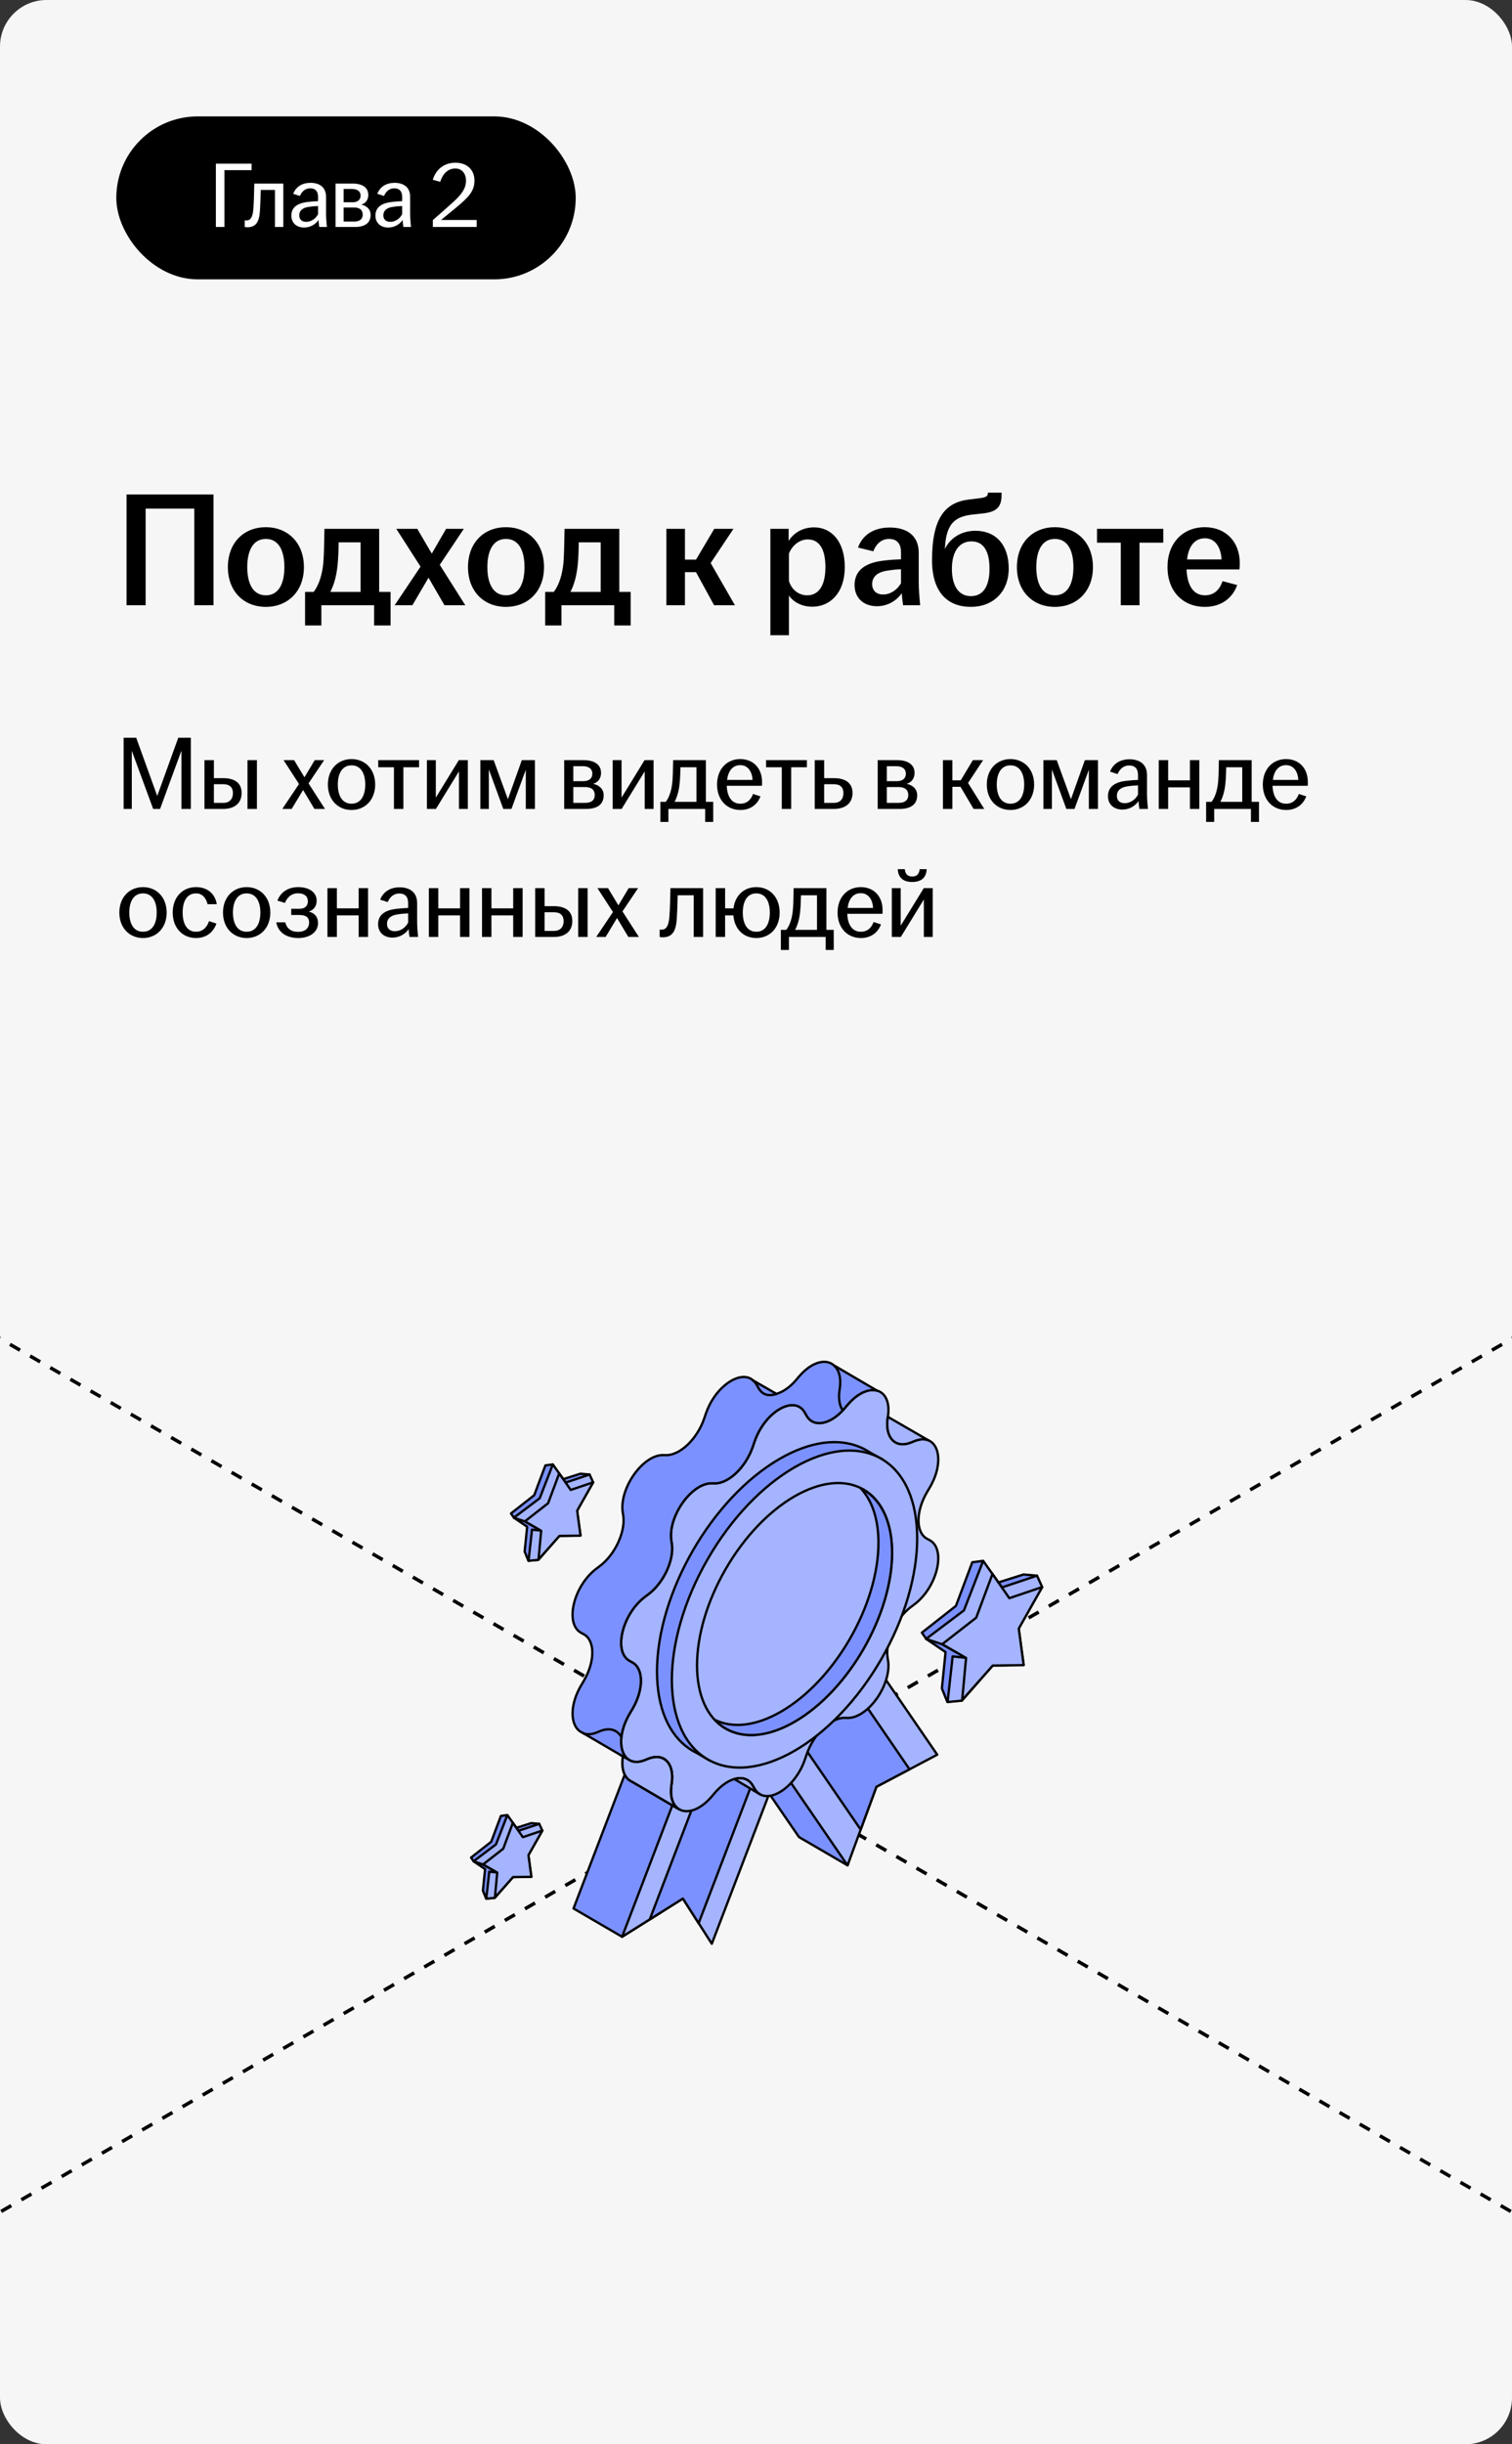 <?xml version="1.0" encoding="UTF-8"?> <svg xmlns="http://www.w3.org/2000/svg" width="260" height="420" viewBox="0 0 260 420" fill="none"><rect x="0" y="0" width="260" height="420" fill="#333333" stroke="none"/><g clip-path="url(#clip0_8032_42808)"><rect width="260" height="420" rx="8" fill="#F6F6F6"></rect><rect x="20.5" y="20.5" width="78" height="27" rx="13.5" fill="black"></rect><rect x="20.5" y="20.5" width="78" height="27" rx="13.5" stroke="black"></rect><path d="M37.12 39V28.12H43.264V29.24H38.592V39H37.12ZM42.544 39.048C42.4 39.048 42.256 39.032 42.08 39V37.864C42.176 37.88 42.288 37.88 42.416 37.88C43.024 37.88 43.456 37.384 43.568 35.912C43.648 34.824 43.696 33.4 43.728 31.544H48.72V39H47.28V32.632H44.832C44.816 33.784 44.768 35.048 44.704 36.136C44.592 38.104 44.032 39.048 42.544 39.048ZM52.308 39.096C50.98 39.096 50.1 38.296 50.1 37.048C50.1 35.544 51.268 34.904 52.836 34.712C53.508 34.632 54.196 34.584 54.692 34.568V33.832C54.692 32.84 54.212 32.36 53.332 32.36C52.468 32.36 51.876 32.936 51.572 33.672L50.42 33.304C50.9 32.04 52.02 31.416 53.396 31.416C54.932 31.416 56.068 32.168 56.068 33.816V36.664C56.068 37.48 56.148 38.328 56.212 39H54.9C54.852 38.648 54.788 38.184 54.772 37.8C54.308 38.504 53.396 39.096 52.308 39.096ZM51.46 37C51.46 37.72 51.924 38.12 52.66 38.12C53.524 38.12 54.292 37.576 54.692 36.808V35.4C54.148 35.416 53.604 35.464 53.012 35.56C52.004 35.72 51.46 36.216 51.46 37ZM57.699 39V31.544H60.627C62.307 31.544 63.331 32.216 63.331 33.496C63.331 34.28 62.915 34.952 62.115 35.16C63.027 35.352 63.731 35.928 63.731 36.92C63.731 38.216 62.867 39 61.043 39H57.699ZM59.091 38.072H60.899C61.923 38.072 62.371 37.592 62.371 36.872C62.371 36.12 61.891 35.656 60.883 35.656H59.091V38.072ZM59.091 34.76H60.611C61.539 34.76 62.003 34.312 62.003 33.608C62.003 32.92 61.523 32.472 60.515 32.472H59.091V34.76ZM66.769 39.096C65.441 39.096 64.561 38.296 64.561 37.048C64.561 35.544 65.729 34.904 67.297 34.712C67.969 34.632 68.657 34.584 69.153 34.568V33.832C69.153 32.84 68.673 32.36 67.793 32.36C66.929 32.36 66.337 32.936 66.033 33.672L64.881 33.304C65.361 32.04 66.481 31.416 67.857 31.416C69.393 31.416 70.529 32.168 70.529 33.816V36.664C70.529 37.48 70.609 38.328 70.673 39H69.361C69.313 38.648 69.249 38.184 69.233 37.8C68.769 38.504 67.857 39.096 66.769 39.096ZM65.921 37C65.921 37.72 66.385 38.12 67.121 38.12C67.985 38.12 68.753 37.576 69.153 36.808V35.4C68.609 35.416 68.065 35.464 67.473 35.56C66.465 35.72 65.921 36.216 65.921 37ZM74.434 37.816C75.507 36.888 76.93 35.624 77.763 34.872C79.49 33.336 80.13 32.312 80.13 31.032C80.13 29.864 79.459 28.952 78.306 28.952C76.995 28.952 76.115 29.896 75.698 31.24L74.418 30.888C74.995 29.032 76.434 27.96 78.323 27.96C80.258 27.96 81.587 29.128 81.587 31.032C81.587 32.904 80.514 33.928 78.434 35.672C77.57 36.392 76.722 37.08 75.843 37.8H81.971V39H74.434V37.816Z" fill="white"></path><path d="M21.764 104V84.96H36.716V104H33.412V87.396H25.04V104H21.764ZM45.709 104.28C41.929 104.28 39.185 101.62 39.185 97.448C39.185 93.248 41.929 90.588 45.709 90.588C49.489 90.588 52.261 93.248 52.261 97.448C52.261 101.62 49.489 104.28 45.709 104.28ZM42.517 97.448C42.517 100.248 43.497 102.292 45.709 102.292C47.949 102.292 48.901 100.248 48.901 97.448C48.901 94.648 47.949 92.604 45.709 92.604C43.497 92.604 42.517 94.648 42.517 97.448ZM52.46 107.472V101.704H53.944C54.896 100.444 55.4 98.68 55.596 96.748C55.708 95.348 55.736 93.78 55.792 90.868H65.2V101.704H67.16V107.472H64.332V104H55.26V107.472H52.46ZM56.8 101.704H62.008V93.192H58.228C58.228 94.452 58.172 95.712 58.06 97.028C57.864 98.96 57.444 100.472 56.8 101.704ZM67.863 104L72.315 97.364L68.143 90.868H71.755L74.247 95.124L76.711 90.868H79.763L75.619 97.056L80.015 104H76.431L73.687 99.268L70.915 104H67.863ZM86.998 104.28C83.218 104.28 80.474 101.62 80.474 97.448C80.474 93.248 83.218 90.588 86.998 90.588C90.778 90.588 93.55 93.248 93.55 97.448C93.55 101.62 90.778 104.28 86.998 104.28ZM83.806 97.448C83.806 100.248 84.786 102.292 86.998 102.292C89.238 102.292 90.19 100.248 90.19 97.448C90.19 94.648 89.238 92.604 86.998 92.604C84.786 92.604 83.806 94.648 83.806 97.448ZM93.749 107.472V101.704H95.233C96.185 100.444 96.689 98.68 96.885 96.748C96.997 95.348 97.025 93.78 97.081 90.868H106.489V101.704H108.449V107.472H105.621V104H96.549V107.472H93.749ZM98.089 101.704H103.297V93.192H99.517C99.517 94.452 99.461 95.712 99.349 97.028C99.153 98.96 98.733 100.472 98.089 101.704ZM114.589 104V90.868H117.781V96.16H119.685L122.821 90.868H126.125L122.205 96.748L126.377 104H122.793L119.685 98.316H117.781V104H114.589ZM132.472 109.152V90.868H135.608V92.94C136.42 91.68 137.876 90.616 140.004 90.616C142.916 90.616 145.268 92.968 145.268 97.448C145.268 101.928 142.692 104.252 139.696 104.252C137.82 104.252 136.392 103.412 135.664 102.32V109.152H132.472ZM135.664 99.828C136.084 101.256 137.288 102.292 138.8 102.292C140.788 102.292 141.936 100.612 141.936 97.448C141.936 94.256 140.816 92.688 138.912 92.688C137.456 92.688 136.196 93.752 135.664 95.124V99.828ZM150.815 104.168C148.491 104.168 146.951 102.74 146.951 100.528C146.951 97.84 149.023 96.664 151.963 96.328C153.055 96.188 154.119 96.132 154.931 96.104V94.9C154.931 93.36 154.203 92.604 152.859 92.604C151.543 92.604 150.619 93.528 150.171 94.732L147.539 94.088C148.351 91.82 150.367 90.644 152.999 90.644C155.939 90.644 157.983 92.016 157.983 94.984V100.052C157.983 101.452 158.123 102.852 158.235 104H155.295C155.211 103.384 155.099 102.572 155.071 101.928C154.259 103.104 152.747 104.168 150.815 104.168ZM149.975 100.36C149.975 101.508 150.731 102.152 151.851 102.152C153.139 102.152 154.287 101.34 154.931 100.22V97.812C154.147 97.84 153.363 97.924 152.495 98.064C150.899 98.316 149.975 99.1 149.975 100.36ZM166.961 104.28C162.929 104.28 160.269 101.76 160.269 96.244C160.269 88.992 162.537 86.304 166.653 85.828L168.473 85.604C169.593 85.464 169.873 85.24 169.873 84.736V84.652H172.225V85.044C172.225 87.004 171.497 87.928 169.145 88.208L167.325 88.404C164.161 88.74 162.789 90.028 162.509 93.808L162.481 94.34C163.321 92.52 165.253 91.204 167.717 91.204C171.301 91.204 173.457 93.668 173.457 97.7C173.457 101.704 170.741 104.28 166.961 104.28ZM163.685 97.728C163.685 100.528 164.749 102.432 166.961 102.432C169.201 102.432 170.153 100.528 170.153 97.728C170.153 94.956 169.285 93.024 167.045 93.024C164.833 93.024 163.685 94.956 163.685 97.728ZM181.389 104.28C177.609 104.28 174.865 101.62 174.865 97.448C174.865 93.248 177.609 90.588 181.389 90.588C185.169 90.588 187.941 93.248 187.941 97.448C187.941 101.62 185.169 104.28 181.389 104.28ZM178.197 97.448C178.197 100.248 179.177 102.292 181.389 102.292C183.629 102.292 184.581 100.248 184.581 97.448C184.581 94.648 183.629 92.604 181.389 92.604C179.177 92.604 178.197 94.648 178.197 97.448ZM192.727 104V93.248H188.639V90.868H200.035V93.248H195.947V104H192.727ZM207.199 104.28C203.419 104.28 200.759 101.62 200.759 97.448C200.759 93.276 203.419 90.588 207.171 90.588C210.727 90.588 213.191 93.024 213.191 96.776C213.191 97.224 213.163 97.56 213.135 97.84H204.035C204.147 100.472 205.127 102.292 207.199 102.292C208.907 102.292 209.803 101.144 210.223 99.856L212.743 100.528C211.987 102.684 210.083 104.28 207.199 104.28ZM204.119 96.132H210.055C209.971 94.312 209.131 92.492 207.199 92.492C205.351 92.492 204.371 93.976 204.119 96.132Z" fill="black"></path><path d="M21.26 139V126.76H23.42L27.038 136.768L30.656 126.76H32.816V139H31.196V128.992L27.524 139H26.336L22.664 129.01V139H21.26ZM35.16 139V130.612H36.78V133.708H38.382C40.308 133.708 41.55 134.5 41.55 136.264C41.55 138.028 40.308 139 38.382 139H35.16ZM36.78 137.956H38.418C39.498 137.956 40.056 137.254 40.056 136.282C40.056 135.31 39.498 134.752 38.418 134.752H36.78V137.956ZM42.558 139V130.612H44.178V139H42.558ZM48.539 139L51.419 134.716L48.755 130.612H50.573L52.355 133.564L54.119 130.612H55.739L53.057 134.608L55.883 139H54.065L52.121 135.742L50.159 139H48.539ZM60.449 139.18C58.109 139.18 56.381 137.434 56.381 134.806C56.381 132.178 58.109 130.432 60.449 130.432C62.789 130.432 64.517 132.178 64.517 134.806C64.517 137.434 62.789 139.18 60.449 139.18ZM58.091 134.806C58.091 136.678 58.829 138.1 60.449 138.1C62.069 138.1 62.807 136.678 62.807 134.806C62.807 132.934 62.069 131.512 60.449 131.512C58.829 131.512 58.091 132.934 58.091 134.806ZM67.742 139V131.836H65.041V130.612H72.061V131.836H69.362V139H67.742ZM73.41 139V130.612H74.94V137.056L78.9 130.612H80.448V139H78.918V132.556L74.958 139H73.41ZM82.603 139V130.612H84.889L87.337 137.326L89.731 130.612H91.981V139H90.415V132.268L87.949 139H86.545L84.061 132.214V139H82.603ZM97.017 139V130.612H100.312C102.202 130.612 103.354 131.368 103.354 132.808C103.354 133.69 102.886 134.446 101.986 134.68C103.012 134.896 103.804 135.544 103.804 136.66C103.804 138.118 102.832 139 100.78 139H97.017ZM98.584 137.956H100.618C101.77 137.956 102.274 137.416 102.274 136.606C102.274 135.76 101.734 135.238 100.6 135.238H98.584V137.956ZM98.584 134.23H100.294C101.338 134.23 101.86 133.726 101.86 132.934C101.86 132.16 101.32 131.656 100.186 131.656H98.584V134.23ZM105.35 139V130.612H106.88V137.056L110.84 130.612H112.388V139H110.858V132.556L106.898 139H105.35ZM113.553 141.232V137.776H114.489C115.137 136.93 115.479 135.706 115.605 134.446C115.695 133.6 115.713 132.61 115.749 130.612H121.383V137.776H122.643V141.232H121.257V139H114.939V141.232H113.553ZM116.001 137.776H119.763V131.836H117.009C116.991 132.772 116.955 133.744 116.865 134.644C116.739 135.904 116.451 136.93 116.001 137.776ZM127.315 139.18C124.975 139.18 123.301 137.434 123.301 134.806C123.301 132.178 124.975 130.432 127.297 130.432C129.583 130.432 131.041 132.07 131.041 134.356C131.041 134.662 131.041 134.86 131.023 135.022H124.975C125.029 136.786 125.767 138.1 127.297 138.1C128.539 138.1 129.187 137.29 129.493 136.426L130.771 136.84C130.267 138.19 129.097 139.18 127.315 139.18ZM125.029 134.014H129.403C129.367 132.808 128.737 131.476 127.297 131.476C125.947 131.476 125.209 132.538 125.029 134.014ZM134.433 139V131.836H131.733V130.612H138.753V131.836H136.053V139H134.433ZM140.101 139V130.612H141.721V133.708H143.377C145.339 133.708 146.599 134.5 146.599 136.264C146.599 138.028 145.339 139 143.377 139H140.101ZM141.721 137.956H143.413C144.493 137.956 145.033 137.254 145.033 136.282C145.033 135.31 144.493 134.752 143.413 134.752H141.721V137.956ZM150.93 139V130.612H154.224C156.114 130.612 157.266 131.368 157.266 132.808C157.266 133.69 156.798 134.446 155.898 134.68C156.924 134.896 157.716 135.544 157.716 136.66C157.716 138.118 156.744 139 154.692 139H150.93ZM152.496 137.956H154.53C155.682 137.956 156.186 137.416 156.186 136.606C156.186 135.76 155.646 135.238 154.512 135.238H152.496V137.956ZM152.496 134.23H154.206C155.25 134.23 155.772 133.726 155.772 132.934C155.772 132.16 155.232 131.656 154.098 131.656H152.496V134.23ZM162.144 139V130.612H163.764V134.086H165.204L167.292 130.612H169.056L166.464 134.536L169.254 139H167.418L165.168 135.202H163.764V139H162.144ZM173.758 139.18C171.418 139.18 169.69 137.434 169.69 134.806C169.69 132.178 171.418 130.432 173.758 130.432C176.098 130.432 177.826 132.178 177.826 134.806C177.826 137.434 176.098 139.18 173.758 139.18ZM171.4 134.806C171.4 136.678 172.138 138.1 173.758 138.1C175.378 138.1 176.116 136.678 176.116 134.806C176.116 132.934 175.378 131.512 173.758 131.512C172.138 131.512 171.4 132.934 171.4 134.806ZM179.424 139V130.612H181.71L184.158 137.326L186.552 130.612H188.802V139H187.236V132.268L184.77 139H183.366L180.882 132.214V139H179.424ZM193.007 139.108C191.513 139.108 190.523 138.208 190.523 136.804C190.523 135.112 191.837 134.392 193.601 134.176C194.357 134.086 195.131 134.032 195.689 134.014V133.186C195.689 132.07 195.149 131.53 194.159 131.53C193.187 131.53 192.521 132.178 192.179 133.006L190.883 132.592C191.423 131.17 192.683 130.468 194.231 130.468C195.959 130.468 197.237 131.314 197.237 133.168V136.372C197.237 137.29 197.327 138.244 197.399 139H195.923C195.869 138.604 195.797 138.082 195.779 137.65C195.257 138.442 194.231 139.108 193.007 139.108ZM192.053 136.75C192.053 137.56 192.575 138.01 193.403 138.01C194.375 138.01 195.239 137.398 195.689 136.534V134.95C195.077 134.968 194.465 135.022 193.799 135.13C192.665 135.31 192.053 135.868 192.053 136.75ZM199.252 139V130.612H200.872V134.086H204.616V130.612H206.236V139H204.616V135.292H200.872V139H199.252ZM207.403 141.232V137.776H208.339C208.987 136.93 209.329 135.706 209.455 134.446C209.545 133.6 209.562 132.61 209.599 130.612H215.233V137.776H216.493V141.232H215.107V139H208.789V141.232H207.403ZM209.851 137.776H213.613V131.836H210.859C210.841 132.772 210.805 133.744 210.715 134.644C210.589 135.904 210.301 136.93 209.851 137.776ZM221.165 139.18C218.825 139.18 217.151 137.434 217.151 134.806C217.151 132.178 218.825 130.432 221.147 130.432C223.433 130.432 224.891 132.07 224.891 134.356C224.891 134.662 224.891 134.86 224.873 135.022H218.825C218.879 136.786 219.617 138.1 221.147 138.1C222.389 138.1 223.037 137.29 223.343 136.426L224.621 136.84C224.117 138.19 222.947 139.18 221.165 139.18ZM218.879 134.014H223.253C223.217 132.808 222.587 131.476 221.147 131.476C219.797 131.476 219.059 132.538 218.879 134.014ZM24.59 161.18C22.25 161.18 20.522 159.434 20.522 156.806C20.522 154.178 22.25 152.432 24.59 152.432C26.93 152.432 28.658 154.178 28.658 156.806C28.658 159.434 26.93 161.18 24.59 161.18ZM22.232 156.806C22.232 158.678 22.97 160.1 24.59 160.1C26.21 160.1 26.948 158.678 26.948 156.806C26.948 154.934 26.21 153.512 24.59 153.512C22.97 153.512 22.232 154.934 22.232 156.806ZM33.712 161.18C31.372 161.18 29.698 159.434 29.698 156.806C29.698 154.178 31.372 152.432 33.712 152.432C35.764 152.432 37.006 153.674 37.276 155.366H35.692C35.44 154.34 34.828 153.512 33.712 153.512C32.11 153.512 31.408 154.934 31.408 156.806C31.408 158.678 32.11 160.1 33.712 160.1C34.936 160.1 35.638 159.218 35.944 158.282L37.222 158.696C36.682 160.19 35.494 161.18 33.712 161.18ZM42.414 161.18C40.074 161.18 38.346 159.434 38.346 156.806C38.346 154.178 40.074 152.432 42.414 152.432C44.754 152.432 46.482 154.178 46.482 156.806C46.482 159.434 44.754 161.18 42.414 161.18ZM40.056 156.806C40.056 158.678 40.794 160.1 42.414 160.1C44.034 160.1 44.772 158.678 44.772 156.806C44.772 154.934 44.034 153.512 42.414 153.512C40.794 153.512 40.056 154.934 40.056 156.806ZM51.284 161.18C49.178 161.18 47.792 160.136 47.504 158.48H49.052C49.304 159.506 50.024 160.118 51.248 160.118C52.526 160.118 53.156 159.434 53.156 158.516C53.156 157.706 52.688 157.22 51.482 157.22H50.078V156.158H51.482C52.49 156.158 52.94 155.618 52.94 154.862C52.94 154.052 52.364 153.494 51.248 153.494C50.114 153.494 49.394 154.178 48.998 155.15L47.702 154.754C48.296 153.17 49.7 152.432 51.284 152.432C53.12 152.432 54.452 153.296 54.452 154.772C54.452 155.654 53.984 156.374 53.084 156.644C54.074 156.86 54.686 157.526 54.686 158.624C54.686 160.172 53.246 161.18 51.284 161.18ZM56.307 161V152.612H57.927V156.086H61.671V152.612H63.291V161H61.671V157.292H57.927V161H56.307ZM67.499 161.108C66.005 161.108 65.015 160.208 65.015 158.804C65.015 157.112 66.329 156.392 68.093 156.176C68.849 156.086 69.623 156.032 70.181 156.014V155.186C70.181 154.07 69.641 153.53 68.651 153.53C67.679 153.53 67.013 154.178 66.671 155.006L65.375 154.592C65.915 153.17 67.175 152.468 68.723 152.468C70.451 152.468 71.729 153.314 71.729 155.168V158.372C71.729 159.29 71.819 160.244 71.891 161H70.415C70.361 160.604 70.289 160.082 70.271 159.65C69.749 160.442 68.723 161.108 67.499 161.108ZM66.545 158.75C66.545 159.56 67.067 160.01 67.895 160.01C68.867 160.01 69.731 159.398 70.181 158.534V156.95C69.569 156.968 68.957 157.022 68.291 157.13C67.157 157.31 66.545 157.868 66.545 158.75ZM73.744 161V152.612H75.364V156.086H79.108V152.612H80.728V161H79.108V157.292H75.364V161H73.744ZM82.885 161V152.612H84.505V156.086H88.249V152.612H89.869V161H88.249V157.292H84.505V161H82.885ZM92.025 161V152.612H93.645V155.708H95.247C97.173 155.708 98.415 156.5 98.415 158.264C98.415 160.028 97.173 161 95.247 161H92.025ZM93.645 159.956H95.283C96.363 159.956 96.921 159.254 96.921 158.282C96.921 157.31 96.363 156.752 95.283 156.752H93.645V159.956ZM99.423 161V152.612H101.043V161H99.423ZM102.521 161L105.401 156.716L102.737 152.612H104.555L106.337 155.564L108.101 152.612H109.721L107.039 156.608L109.865 161H108.047L106.103 157.742L104.141 161H102.521ZM113.956 161.054C113.794 161.054 113.632 161.036 113.434 161V159.722C113.542 159.74 113.668 159.74 113.812 159.74C114.496 159.74 114.982 159.182 115.108 157.526C115.198 156.302 115.252 154.7 115.288 152.612H120.904V161H119.284V153.836H116.53C116.512 155.132 116.458 156.554 116.386 157.778C116.26 159.992 115.63 161.054 113.956 161.054ZM130.052 161.18C127.856 161.18 126.29 159.65 126.11 157.292H124.688V161H123.068V152.612H124.688V156.086H126.128C126.398 153.872 127.928 152.432 130.052 152.432C132.392 152.432 134.066 154.178 134.066 156.806C134.066 159.434 132.392 161.18 130.052 161.18ZM127.73 156.806C127.73 158.678 128.45 160.1 130.052 160.1C131.654 160.1 132.374 158.678 132.374 156.806C132.374 154.934 131.654 153.512 130.052 153.512C128.45 153.512 127.73 154.934 127.73 156.806ZM134.278 163.232V159.776H135.214C135.862 158.93 136.204 157.706 136.33 156.446C136.42 155.6 136.438 154.61 136.474 152.612H142.108V159.776H143.368V163.232H141.982V161H135.664V163.232H134.278ZM136.726 159.776H140.488V153.836H137.734C137.716 154.772 137.68 155.744 137.59 156.644C137.464 157.904 137.176 158.93 136.726 159.776ZM148.04 161.18C145.7 161.18 144.026 159.434 144.026 156.806C144.026 154.178 145.7 152.432 148.022 152.432C150.308 152.432 151.766 154.07 151.766 156.356C151.766 156.662 151.766 156.86 151.748 157.022H145.7C145.754 158.786 146.492 160.1 148.022 160.1C149.264 160.1 149.912 159.29 150.218 158.426L151.496 158.84C150.992 160.19 149.822 161.18 148.04 161.18ZM145.754 156.014H150.128C150.092 154.808 149.462 153.476 148.022 153.476C146.672 153.476 145.934 154.538 145.754 156.014ZM153.355 161V152.612H154.885V159.056L158.845 152.612H160.393V161H158.863V154.556L154.903 161H153.355ZM154.381 149.354H155.587C155.677 150.146 156.019 150.614 156.865 150.614C157.711 150.614 158.053 150.146 158.143 149.354H159.349C159.295 150.668 158.557 151.55 156.865 151.55C155.173 151.55 154.435 150.668 154.381 149.354Z" fill="black"></path><path d="M-123 159.008L382.848 451.025" stroke="black" stroke-width="0.6" stroke-linejoin="round" stroke-dasharray="2 2"></path><path d="M383 159.008L-122.848 451.025" stroke="black" stroke-width="0.6" stroke-linejoin="round" stroke-dasharray="2 2"></path><path d="M114.463 327.626L113.691 328.581L106.971 332.797L98.621 327.936L118.353 276.398L133.781 277.601L114.463 327.626Z" fill="#7B91FF" stroke="black" stroke-width="0.4" stroke-miterlimit="10" stroke-linejoin="round"></path><path d="M137.394 315.665L145.744 320.526L152.816 296.649L133.084 267.898L117.656 286.915L137.394 315.665Z" fill="#7B91FF" stroke="black" stroke-width="0.4" stroke-miterlimit="10" stroke-linejoin="round"></path><path d="M122.4 333.997L117.434 326.228L106.973 332.795L126.704 281.258L142.132 282.46L122.4 333.997Z" fill="#A4B4FF" stroke="black" stroke-width="0.4" stroke-miterlimit="10" stroke-linejoin="round"></path><path d="M111.73 329.81L117.43 326.233L120.133 330.467L138.616 282.19L130.213 281.539L111.73 329.81Z" fill="#7B91FF" stroke="black" stroke-width="0.4" stroke-miterlimit="10" stroke-linejoin="round"></path><path d="M145.742 320.525L150.708 307.02L161.164 301.508L141.432 272.758L126.004 291.768L145.742 320.525Z" fill="#A4B4FF" stroke="black" stroke-width="0.4" stroke-miterlimit="10" stroke-linejoin="round"></path><path d="M156.401 304.019L150.708 307.021L147.998 314.374L129.516 287.442L137.919 277.086L156.401 304.019Z" fill="#7B91FF" stroke="black" stroke-width="0.4" stroke-miterlimit="10" stroke-linejoin="round"></path><path d="M159.398 264.397C157.457 263.329 157.457 259.723 159.398 256.416L159.878 255.601C162.746 250.722 161.163 246.013 157.205 247.638L156.7 247.843C154.015 248.945 152.179 247.087 152.637 243.732L152.701 243.281C153.375 238.338 149.236 237.253 145.7 241.451L145.289 241.938C142.885 244.782 139.918 245.386 138.716 243.269L138.405 242.724C136.634 239.604 131.521 242.56 129.75 247.72L129.439 248.623C128.237 252.129 125.264 254.956 122.866 254.885L122.455 254.874C118.914 254.768 114.774 260.632 115.454 264.795L115.518 265.176C115.976 268.003 114.14 271.978 111.455 273.978L110.951 274.353C106.992 277.303 105.409 283.835 108.277 285.407L108.758 285.671C110.698 286.738 110.698 290.344 108.758 293.651L108.277 294.466C105.409 299.345 106.992 304.054 110.951 302.429L111.455 302.224C114.14 301.122 115.976 302.981 115.518 306.335L115.454 306.786C114.78 311.73 118.92 312.814 122.455 308.616L122.866 308.129C125.27 305.285 128.237 304.681 129.439 306.798L129.75 307.343C131.521 310.463 136.634 307.508 138.405 302.347L138.716 301.444C139.918 297.938 142.891 295.111 145.289 295.182L145.7 295.193C149.242 295.299 153.381 289.435 152.701 285.272L152.637 284.891C152.179 282.064 154.015 278.089 156.7 276.083L157.205 275.708C161.163 272.758 162.746 266.226 159.878 264.655L159.398 264.391V264.397Z" fill="#A4B4FF" stroke="black" stroke-width="0.4" stroke-miterlimit="10" stroke-linejoin="round"></path><path d="M151.185 250.924L151.742 250.766L149.567 249.564C149.086 249.242 148.582 248.966 148.048 248.726L147.99 248.69V248.702C144.278 247.072 139.405 247.594 134.069 250.672C122.417 257.398 112.977 273.758 112.977 287.21C112.977 293.531 115.058 298.082 118.477 300.439L118.494 300.451C118.923 300.744 119.368 301.002 119.831 301.225L122.06 302.509L121.972 301.963C125.396 302.761 129.565 301.987 134.069 299.389C145.72 292.663 155.161 276.303 155.161 262.852C155.161 257.539 153.683 253.481 151.185 250.919V250.924Z" fill="#7B91FF" stroke="black" stroke-width="0.4" stroke-miterlimit="10" stroke-linejoin="round"></path><path d="M151.539 285.099C159.776 270.832 159.776 255.411 151.539 250.655C143.301 245.899 129.946 253.61 121.709 267.877C113.472 282.144 113.472 297.565 121.709 302.321C129.946 307.076 143.301 299.366 151.539 285.099Z" fill="#A4B4FF" stroke="black" stroke-width="0.4" stroke-miterlimit="10" stroke-linejoin="round"></path><path d="M148.486 283.328C155.034 271.986 155.033 259.726 148.485 255.945C141.936 252.164 131.319 258.294 124.77 269.635C118.222 280.977 118.223 293.237 124.771 297.018C131.32 300.799 141.937 294.67 148.486 283.328Z" fill="#A4B4FF" stroke="black" stroke-width="0.4" stroke-miterlimit="10" stroke-linejoin="round"></path><path d="M148.005 255.727C149.917 257.767 151.055 260.94 151.055 265.074C151.055 275.769 143.549 288.769 134.29 294.117C129.892 296.656 125.905 296.99 122.914 295.519C125.946 298.755 130.959 299.131 136.635 295.853C145.894 290.505 153.4 277.505 153.4 266.809C153.4 261.192 151.319 257.357 148.011 255.727H148.005Z" fill="#7B91FF" stroke="black" stroke-width="0.4" stroke-miterlimit="10" stroke-linejoin="round"></path><path d="M126.291 305.699L130.513 308.215C130.214 308.01 129.95 307.722 129.733 307.347L129.422 306.802C128.771 305.658 127.599 305.33 126.285 305.699H126.291Z" fill="#A4B4FF" stroke="black" stroke-width="0.4" stroke-miterlimit="10" stroke-linejoin="round"></path><path d="M157.201 247.64C158.186 247.235 159.024 247.224 159.687 247.511L152.668 243.453L152.632 243.735C152.175 247.089 154.01 248.948 156.696 247.845L157.201 247.64Z" fill="#A4B4FF" stroke="black" stroke-width="0.4" stroke-miterlimit="10" stroke-linejoin="round"></path><path d="M130.625 308.273L130.772 308.361V308.35C130.725 308.326 130.672 308.303 130.625 308.273Z" fill="#A4B4FF" stroke="black" stroke-width="0.4" stroke-miterlimit="10" stroke-linejoin="round"></path><path d="M115.445 306.786L115.509 306.334C115.967 302.98 114.131 301.121 111.446 302.224L110.941 302.429C106.983 304.053 105.4 299.345 108.267 294.466L108.748 293.651C110.689 290.344 110.689 286.732 108.748 285.67L108.267 285.406C105.4 283.835 106.983 277.302 110.941 274.353L111.446 273.978C114.131 271.978 115.967 267.997 115.509 265.176L115.445 264.795C114.77 260.632 118.91 254.768 122.446 254.873L122.857 254.885C125.261 254.955 128.228 252.129 129.43 248.622L129.741 247.719C131.512 242.553 136.625 239.598 138.396 242.723L138.707 243.269C139.909 245.386 142.882 244.787 145.28 241.938L145.69 241.451C147.491 239.322 149.437 238.56 150.833 238.965L143.398 234.608C142.049 233.406 139.575 233.945 137.34 236.596L136.93 237.082C135.833 238.378 134.625 239.188 133.511 239.504L129.512 237.211C129.248 236.971 128.949 236.795 128.621 236.701H128.609C126.334 236.05 122.804 238.754 121.391 242.87L121.08 243.773C119.878 247.28 116.905 250.106 114.506 250.036L114.096 250.024C110.554 249.918 106.414 255.782 107.095 259.945L107.159 260.327C107.617 263.153 105.781 267.129 103.096 269.134L102.591 269.509C98.633 272.459 97.05 278.991 99.917 280.563L100.398 280.827C102.339 281.894 102.339 285.5 100.398 288.807L99.917 289.622C97.965 292.947 98.082 296.184 99.601 297.404L99.612 297.415C99.776 297.544 99.953 297.65 100.146 297.726L107.118 301.802L107.1 301.942C106.842 303.825 107.288 305.144 108.127 305.83L108.168 305.859C108.326 305.983 108.496 306.076 108.678 306.158L116.741 310.879C115.732 310.263 115.163 308.879 115.445 306.809V306.786Z" fill="#7B91FF" stroke="black" stroke-width="0.4" stroke-miterlimit="10" stroke-linejoin="round"></path><path d="M106.613 301.492L107.112 301.785L107.094 301.926C106.836 303.808 107.282 305.128 108.12 305.814L108.161 305.843C108.32 305.966 108.49 306.06 108.671 306.142L116.734 310.863C115.726 310.247 115.157 308.863 115.438 306.793L115.503 306.342C115.96 302.987 114.125 301.129 111.439 302.231L110.935 302.436C109.692 302.946 108.683 302.829 107.974 302.284L106.619 301.504L106.613 301.492Z" fill="#A4B4FF" stroke="black" stroke-width="0.4" stroke-miterlimit="10" stroke-linejoin="round"></path><path d="M133.556 239.514C132.172 239.966 131.11 239.702 130.432 238.507L130.121 237.962C129.923 237.615 129.685 237.343 129.414 237.141" stroke="black" stroke-width="0.4" stroke-miterlimit="10" stroke-linecap="round" stroke-linejoin="round"></path><path d="M144.905 242.331C144.378 241.558 144.156 240.4 144.351 238.97L144.416 238.518C144.665 236.689 144.256 235.388 143.461 234.688" stroke="black" stroke-width="0.4" stroke-miterlimit="10" stroke-linecap="round" stroke-linejoin="round"></path><path d="M100.32 297.857C100.957 298.084 101.747 298.048 102.665 297.672L103.169 297.466C104.808 296.794 106.129 297.223 106.808 298.422" stroke="black" stroke-width="0.4" stroke-miterlimit="10" stroke-linecap="round" stroke-linejoin="round"></path><path d="M162.596 283.879L161.967 290.119L162.893 292.426L165.375 292.199L171.511 284.106L178.302 270.749L176.02 270.542L171.406 271.993L169.034 268.203L167.193 268.444L164.379 275.943L158.523 280.54L159.293 281.641L162.596 283.879Z" fill="#7B91FF" stroke="black" stroke-width="0.4" stroke-miterlimit="10" stroke-linecap="round" stroke-linejoin="round"></path><path d="M169.059 268.203L165.759 276.71L159.242 281.619L162.045 282.55L166.127 284.868L163.816 284.617L162.944 292.457L165.407 292.223L170.701 286.175L176.028 286.075L175.157 279.792L179.211 272.706L178.323 270.746L172.303 272.761L169.059 268.203Z" fill="#A4B4FF" stroke="black" stroke-width="0.4" stroke-miterlimit="10" stroke-linecap="round" stroke-linejoin="round"></path><path d="M162.02 282.522L167.866 277.966L170.664 270.461L173.562 274.615L179.221 272.7L175.187 279.842L176.024 286.124L170.714 286.191L165.454 292.121L166.124 284.884L162.02 282.522Z" fill="#A4B4FF" stroke="black" stroke-width="0.4" stroke-miterlimit="10" stroke-linecap="round" stroke-linejoin="round"></path><path d="M90.648 262.336L90.218 266.597L90.851 268.173L92.546 268.017L96.735 262.491L101.372 253.371L99.814 253.23L96.663 254.22L95.044 251.633L93.787 251.798L91.865 256.918L87.867 260.057L88.392 260.809L90.648 262.336Z" fill="#7B91FF" stroke="black" stroke-width="0.4" stroke-miterlimit="10" stroke-linecap="round" stroke-linejoin="round"></path><path d="M95.062 251.633L92.809 257.442L88.359 260.793L90.273 261.429L93.061 263.012L91.482 262.841L90.887 268.194L92.569 268.034L96.183 263.904L99.821 263.836L99.226 259.546L101.994 254.708L101.388 253.369L97.277 254.745L95.062 251.633Z" fill="#A4B4FF" stroke="black" stroke-width="0.4" stroke-miterlimit="10" stroke-linecap="round" stroke-linejoin="round"></path><path d="M90.258 261.415L94.25 258.304L96.16 253.18L98.139 256.016L102.003 254.708L99.249 259.585L99.82 263.875L96.195 263.92L92.603 267.97L93.06 263.028L90.258 261.415Z" fill="#A4B4FF" stroke="black" stroke-width="0.4" stroke-miterlimit="10" stroke-linecap="round" stroke-linejoin="round"></path><path d="M83.413 321.17L83.04 324.867L83.589 326.234L85.06 326.099L88.695 321.305L92.718 313.391L91.366 313.268L88.632 314.128L87.227 311.883L86.137 312.026L84.469 316.468L81 319.192L81.456 319.844L83.413 321.17Z" fill="#7B91FF" stroke="black" stroke-width="0.4" stroke-miterlimit="10" stroke-linecap="round" stroke-linejoin="round"></path><path d="M87.242 311.883L85.287 316.923L81.426 319.831L83.087 320.383L85.505 321.756L84.135 321.608L83.619 326.252L85.078 326.114L88.215 322.531L91.371 322.471L90.855 318.749L93.256 314.551L92.73 313.39L89.164 314.583L87.242 311.883Z" fill="#A4B4FF" stroke="black" stroke-width="0.4" stroke-miterlimit="10" stroke-linecap="round" stroke-linejoin="round"></path><path d="M83.07 320.365L86.534 317.665L88.192 313.219L89.909 315.68L93.262 314.545L90.871 318.777L91.368 322.499L88.221 322.538L85.105 326.052L85.502 321.764L83.07 320.365Z" fill="#A4B4FF" stroke="black" stroke-width="0.4" stroke-miterlimit="10" stroke-linecap="round" stroke-linejoin="round"></path></g><defs><clipPath id="clip0_8032_42808"><rect width="260" height="420" rx="8" fill="white"></rect></clipPath></defs></svg> 